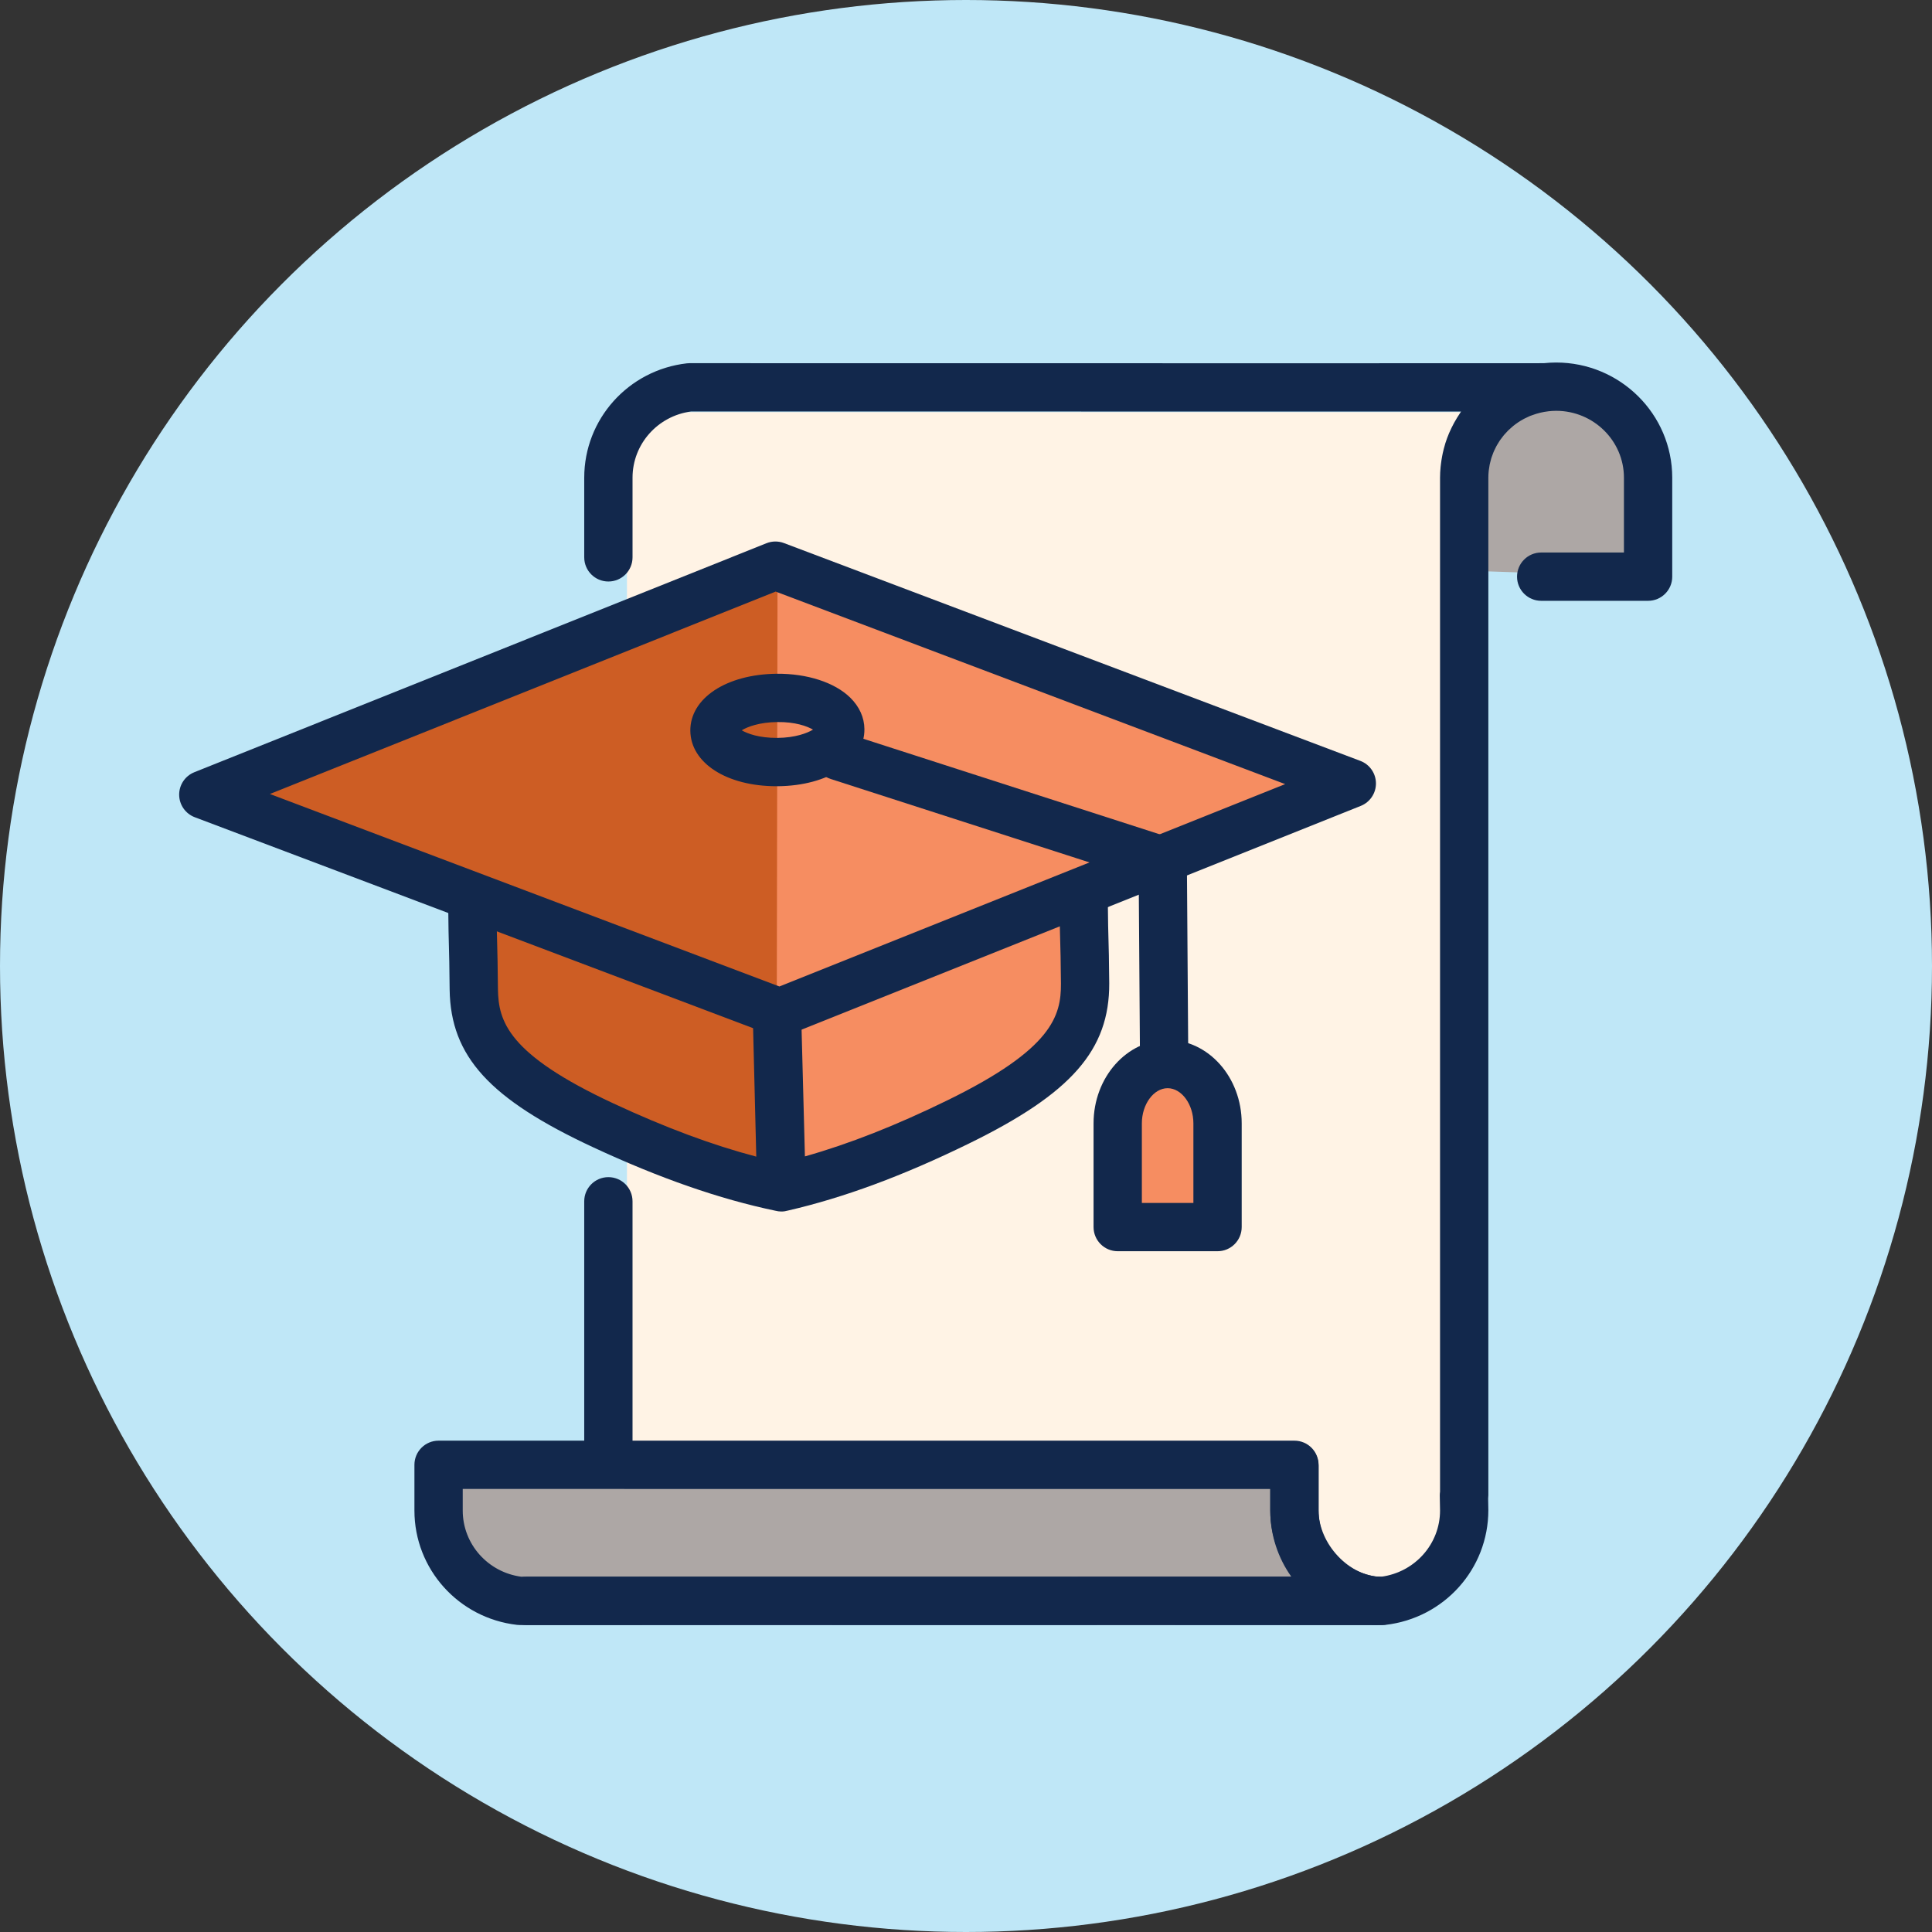 <?xml version="1.0" encoding="utf-8"?>
<!-- Generator: Adobe Illustrator 23.0.1, SVG Export Plug-In . SVG Version: 6.00 Build 0)  -->
<svg version="1.1" id="Layer_1" xmlns="http://www.w3.org/2000/svg" xmlns:xlink="http://www.w3.org/1999/xlink" x="0px" y="0px"
	 width="200px" height="200px" viewBox="0 0 200 200" enable-background="new 0 0 200 200" xml:space="preserve">
<rect x="0" y="0" width="200" height="200" fill="#333333" stroke="none"/>
<circle fill="#BFE7F7" cx="100" cy="100" r="100"/>
<rect x="64.901" y="42.67" fill="#FFF3E5" width="86.669" height="120.88"/>
<path fill="#ADA7A5" d="M170.608,59.697l-0.165-11.959c0.023-4.848-3.097-7.784-9.353-7.71c-6.257,0.074-9.7,9.904-9.52,19.044
	L170.608,59.697z"/>
<path fill="#ADA7A5" d="M46.283,151.636l87.715,0.109c-0.082,3.66,3.159,12.14,6.713,13.625l-86.897,0.354
	C49.789,164.301,45.183,165.041,46.283,151.636z"/>
<path fill="#CD5D24" d="M22.499,81.679l57.994-23.123l1.02,64.359c-8.807-2.301-23.736-7.871-26.982-10.908
	c-3.246-3.038-5.666-9.628-5.635-19.225L22.499,81.679z"/>
<path fill="#F68D61" d="M139.393,81.679L80.493,58.556l-0.114,64.359c8.807-2.301,23.736-7.871,26.982-10.908
	c3.246-3.038,5.666-9.628,5.635-19.225L139.393,81.679z"/>
<path fill="#F68D61" d="M115.705,127.606h11.524c-0.083-7.514-0.707-17.655-5.762-17.456
	C116.412,110.349,115.906,114.065,115.705,127.606z"/>
<g>
	<path fill="#12284C" d="M114.752,97.347c-0.025-0.854-0.05-1.708-0.075-4.338c-0.014-1.373-1.13-2.476-2.499-2.476
		c-0.009,0-0.017,0-0.024,0c-1.381,0.013-2.489,1.143-2.477,2.524c0.025,2.691,0.052,3.564,0.077,4.438
		c0.025,0.854,0.05,1.707,0.075,4.324c0.015,3.333-0.871,6.765-11.741,12.079c-5.331,2.609-10.191,4.523-14.763,5.812l-0.363-13.819
		c-0.001-0.046-0.013-0.089-0.017-0.134l-0.021-0.862c-0.033-1.359-1.146-2.438-2.498-2.438c-0.021,0-0.042,0-0.062,0.001
		c-1.381,0.034-2.472,1.181-2.438,2.561l0.363,14.714c-4.56-1.198-9.424-3.009-14.771-5.498
		c-10.967-5.103-11.921-8.518-11.971-11.837c-0.025-2.681-0.052-3.615-0.077-4.544c-0.025-0.916-0.051-1.827-0.075-4.468
		c-0.013-1.373-1.13-2.477-2.5-2.477c-0.008,0-0.016,0-0.023,0c-1.381,0.013-2.489,1.143-2.477,2.523
		c0.025,2.694,0.051,3.625,0.077,4.559c0.025,0.911,0.05,1.827,0.075,4.468c0.104,6.897,4.132,11.317,14.861,16.309
		c6.889,3.206,13.059,5.353,18.858,6.566c0.197,0.049,0.397,0.082,0.601,0.082c0.006,0,0.013-0.002,0.019-0.002
		c0.007,0,0.014,0.002,0.021,0.002c0.225,0,0.446-0.039,0.662-0.099c5.781-1.331,11.904-3.596,18.714-6.928
		c10.634-5.199,14.576-9.696,14.545-16.606C114.804,99.093,114.777,98.22,114.752,97.347z"/>
	<path fill="#12284C" d="M80.711,107.303c-0.299,0-0.599-0.054-0.884-0.161L20.163,84.599c-0.964-0.365-1.606-1.284-1.616-2.314
		s0.614-1.962,1.571-2.345l59.223-23.704c0.581-0.233,1.228-0.239,1.812-0.018l59.669,22.549c0.965,0.364,1.606,1.283,1.616,2.314
		c0.01,1.031-0.614,1.962-1.571,2.345L81.64,107.124C81.342,107.243,81.026,107.303,80.711,107.303z M27.942,82.193l52.742,19.927
		l52.357-20.949L80.296,61.239L27.942,82.193z"/>
	<path fill="#12284C" d="M120.508,111.761c-1.373,0-2.49-1.108-2.5-2.482l-0.129-18.359L85.99,80.639
		c-1.314-0.424-2.036-1.833-1.613-3.146c0.424-1.315,1.836-2.035,3.146-1.612l33.609,10.835c1.027,0.331,1.726,1.283,1.733,2.362
		l0.142,20.166c0.01,1.381-1.102,2.508-2.482,2.518C120.519,111.761,120.514,111.761,120.508,111.761z"/>
	<path fill="#12284C" d="M80.372,81.389c-5.138,0-8.873-2.397-8.909-5.737c-0.03-3.374,3.735-5.856,8.954-5.906
		c3.129-0.027,5.99,0.894,7.6,2.474c0.948,0.932,1.456,2.058,1.467,3.256l0,0c0.032,3.374-3.733,5.86-8.953,5.913
		C80.477,81.389,80.425,81.389,80.372,81.389z M76.784,75.6c0.604,0.354,1.804,0.798,3.697,0.788
		c1.849-0.019,3.085-0.494,3.682-0.858c-0.606-0.353-1.848-0.81-3.698-0.784C78.618,74.764,77.382,75.237,76.784,75.6z"/>
	<path fill="#12284C" d="M126.04,129.526h-10.335c-1.381,0-2.5-1.119-2.5-2.5v-10.739c0-4.762,3.439-8.637,7.668-8.637
		c4.228,0,7.667,3.875,7.667,8.637v10.739C128.54,128.407,127.421,129.526,126.04,129.526z M118.205,124.526h5.335v-8.239
		c0-1.971-1.222-3.637-2.667-3.637c-1.446,0-2.668,1.666-2.668,3.637V124.526z"/>
</g>
<g>
	<g>
		<g>
			<path fill="#12284C" d="M62.979,153.06c-1.381,0-2.5-1.119-2.5-2.5v-26.202c0-1.381,1.119-2.5,2.5-2.5s2.5,1.119,2.5,2.5v26.202
				C65.479,151.941,64.36,153.06,62.979,153.06z"/>
			<path fill="#12284C" d="M142.411,168.223c-0.003,0-0.007,0-0.01,0c-2.418-0.01-30.494-0.01-83.448-0.001l-5.139,0.001
				c-0.095,0-0.189-0.005-0.284-0.016c-6.059-0.693-10.628-5.781-10.628-11.836v-4.734c0-1.381,1.119-2.5,2.5-2.5h88.596
				c1.381,0,2.5,1.119,2.5,2.5v4.734c0,3.512,2.664,6.465,6.197,6.869c1.318,0.151,2.29,1.306,2.212,2.631
				C144.829,167.191,143.734,168.223,142.411,168.223z M47.902,154.136v2.234c0,3.468,2.598,6.392,6.065,6.853l4.984-0.001
				c37.417-0.006,62.418-0.007,74.724-0.005c-1.376-1.945-2.178-4.311-2.178-6.847v-2.234H47.902z"/>
			<path fill="#12284C" d="M161.091,37.528c-0.431,0-0.855,0.025-1.274,0.069c-3.205,0.01-31.203,0.011-83.289,0l-5.139-0.001
				c-0.095,0-0.189,0.005-0.284,0.016c-6.058,0.692-10.625,5.782-10.625,11.838v8.247c0,1.381,1.119,2.5,2.5,2.5s2.5-1.119,2.5-2.5
				v-8.247c0-3.469,2.597-6.393,6.062-6.854l4.984,0.001c37.419,0.007,62.415,0.009,74.723,0.006
				c-0.041,0.057-0.076,0.118-0.115,0.177c-0.008,0.011-0.014,0.022-0.021,0.033c-0.193,0.285-0.372,0.578-0.539,0.879
				c-0.029,0.053-0.058,0.105-0.087,0.158c-0.154,0.287-0.298,0.58-0.428,0.88c-0.017,0.038-0.035,0.075-0.052,0.113
				c-0.143,0.339-0.272,0.684-0.383,1.037c-0.015,0.047-0.026,0.095-0.04,0.143c-0.088,0.292-0.165,0.589-0.231,0.89
				c-0.024,0.107-0.044,0.215-0.064,0.323c-0.049,0.259-0.089,0.52-0.121,0.784c-0.013,0.108-0.028,0.215-0.038,0.324
				c-0.034,0.365-0.057,0.733-0.057,1.106v104.969c-0.021,0.138-0.03,0.279-0.028,0.42l0.028,1.53c0,3.467-2.609,6.39-6.092,6.853
				l-4.989-0.001c-52.962-0.009-81.044-0.01-83.47,0.001c-1.381,0.005-2.496,1.129-2.49,2.51c0.006,1.377,1.124,2.49,2.5,2.49
				c0.003,0,0.007,0,0.01,0c2.419-0.01,30.496-0.01,83.449-0.001l5.144,0.001c0.095,0,0.189-0.005,0.284-0.016
				c6.074-0.695,10.654-5.783,10.654-11.881l-0.021-1.198c0.014-0.109,0.021-0.22,0.021-0.333V49.451
				c0-0.23,0.013-0.457,0.035-0.681c0.007-0.071,0.021-0.14,0.03-0.211c0.02-0.153,0.041-0.305,0.071-0.455
				c0.016-0.077,0.037-0.152,0.055-0.229c0.033-0.141,0.068-0.281,0.109-0.419c0.022-0.073,0.049-0.145,0.074-0.217
				c0.047-0.138,0.096-0.275,0.152-0.409c0.027-0.065,0.057-0.129,0.086-0.194c0.063-0.139,0.129-0.276,0.2-0.41
				c0.029-0.055,0.06-0.109,0.091-0.163c0.08-0.141,0.165-0.278,0.254-0.413c0.029-0.044,0.059-0.087,0.089-0.13
				c0.099-0.141,0.203-0.277,0.311-0.41c0.028-0.034,0.055-0.068,0.084-0.102c0.118-0.138,0.241-0.271,0.369-0.4
				c0.025-0.025,0.05-0.051,0.075-0.076c0.136-0.132,0.278-0.259,0.424-0.38c0.023-0.019,0.044-0.038,0.067-0.057
				c0.15-0.121,0.307-0.236,0.467-0.345c0.023-0.016,0.046-0.033,0.069-0.049c0.158-0.105,0.323-0.201,0.49-0.294
				c0.03-0.016,0.058-0.035,0.088-0.051c0.152-0.081,0.311-0.153,0.469-0.223c0.049-0.021,0.095-0.047,0.144-0.067
				c0.087-0.036,0.177-0.063,0.266-0.096c0.516-0.189,1.059-0.326,1.628-0.391c0.003,0,0.006-0.002,0.009-0.002
				c0.267-0.031,0.537-0.05,0.812-0.05c3.869,0,7.018,3.105,7.018,6.922v7.747h-8.566c-1.381,0-2.5,1.119-2.5,2.5s1.119,2.5,2.5,2.5
				h11.066c1.381,0,2.5-1.119,2.5-2.5v-0.625v-9.621C173.108,42.876,167.718,37.528,161.091,37.528z"/>
			<path fill="#12284C" d="M142.96,168.223c-5.999,0-11.462-5.649-11.462-11.853v-4.625c0-1.381,1.119-2.5,2.5-2.5
				s2.5,1.119,2.5,2.5v4.625c0,3.458,3.201,6.853,6.462,6.853c1.381,0,2.5,1.119,2.5,2.5S144.341,168.223,142.96,168.223z"/>
		</g>
	</g>
</g>
</svg>
